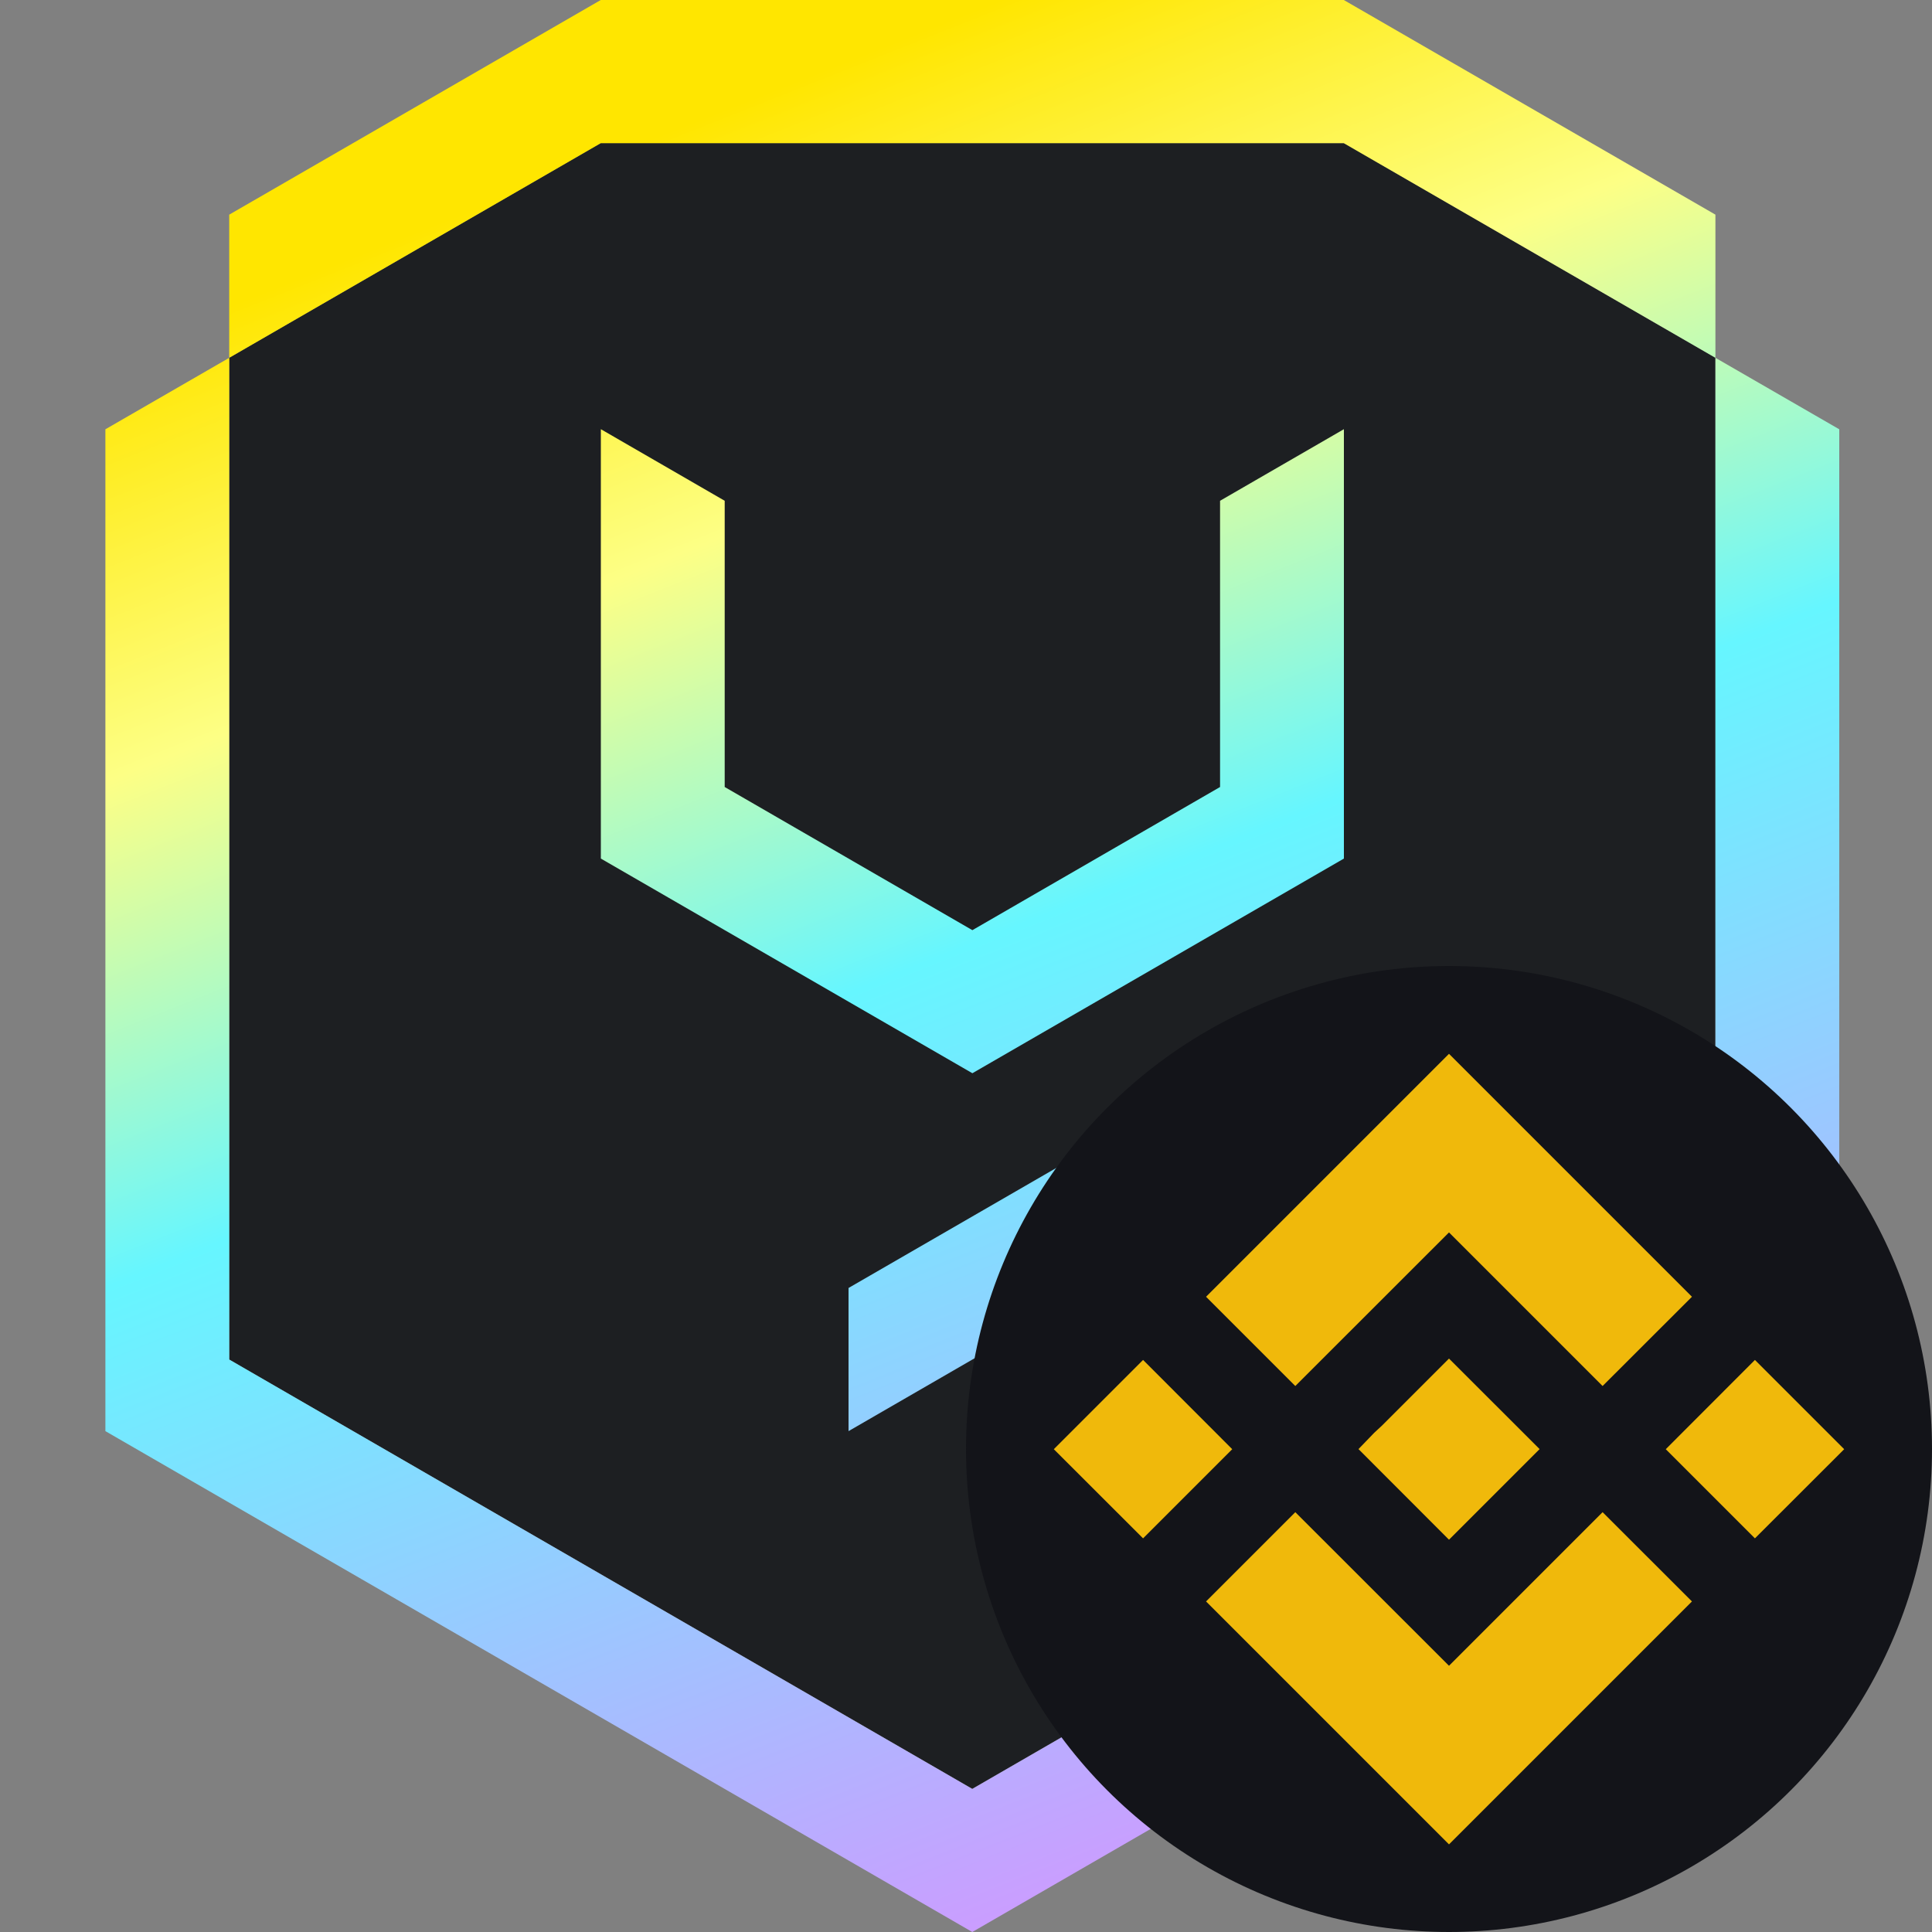 <svg width="20" height="20" viewBox="0 0 20 20" fill="none" xmlns="http://www.w3.org/2000/svg">
<rect x="0" y="0" width="20" height="20" fill="#808080" stroke="none"/>
<path d="M2.373 3.703L6.219 1.481H13.912L17.758 3.703V14.074L10.065 18.518L2.373 14.074V3.703Z" fill="#1D1F22"/>
<path fill-rule="evenodd" clip-rule="evenodd" d="M2.373 2.222L6.219 0H13.911L17.758 2.222V3.704L13.911 1.482H6.219L2.373 3.704V14.074L10.065 18.519L17.758 14.074V3.704L19.04 4.444V14.815L10.065 20L1.091 14.815V4.444L2.373 3.704V2.222ZM7.502 5.184L6.22 4.443V8.888L10.066 11.11L13.912 8.888V4.443L12.63 5.184V8.147L10.066 9.629L7.502 8.147V5.184ZM12.63 11.111V12.592L8.784 14.815V13.333L12.63 11.111Z" fill="url(#paint0_linear_10468_131081)"/>
<circle cx="15" cy="15" r="5" fill="#131419"/>
<path fill-rule="evenodd" clip-rule="evenodd" d="M13.409 14.348L15 12.758L16.59 14.348L17.515 13.424L15 10.909L12.485 13.424L13.409 14.348ZM11.833 14.078L10.909 15.002L11.833 15.925L12.756 15.002L11.833 14.078ZM15 17.244L13.409 15.654L12.485 16.578L15 19.093L17.515 16.578L16.59 15.654L15 17.244ZM18.167 14.078L17.244 15.002L18.167 15.925L19.091 15.002L18.167 14.078ZM15 14.064L15.938 15.001L15 15.939L14.063 15.001L14.225 14.833L14.309 14.755L15 14.064Z" fill="#F0B90B"/>
<defs>
<linearGradient id="paint0_linear_10468_131081" x1="1.365" y1="3.575" x2="8.268" y2="20.977" gradientUnits="userSpaceOnUse">
<stop stop-color="#FFE600"/>
<stop offset="0.219" stop-color="#FDFF85"/>
<stop offset="0.479" stop-color="#66F6FF"/>
<stop offset="1" stop-color="#CD9BFF"/>
</linearGradient>
</defs>
</svg>
